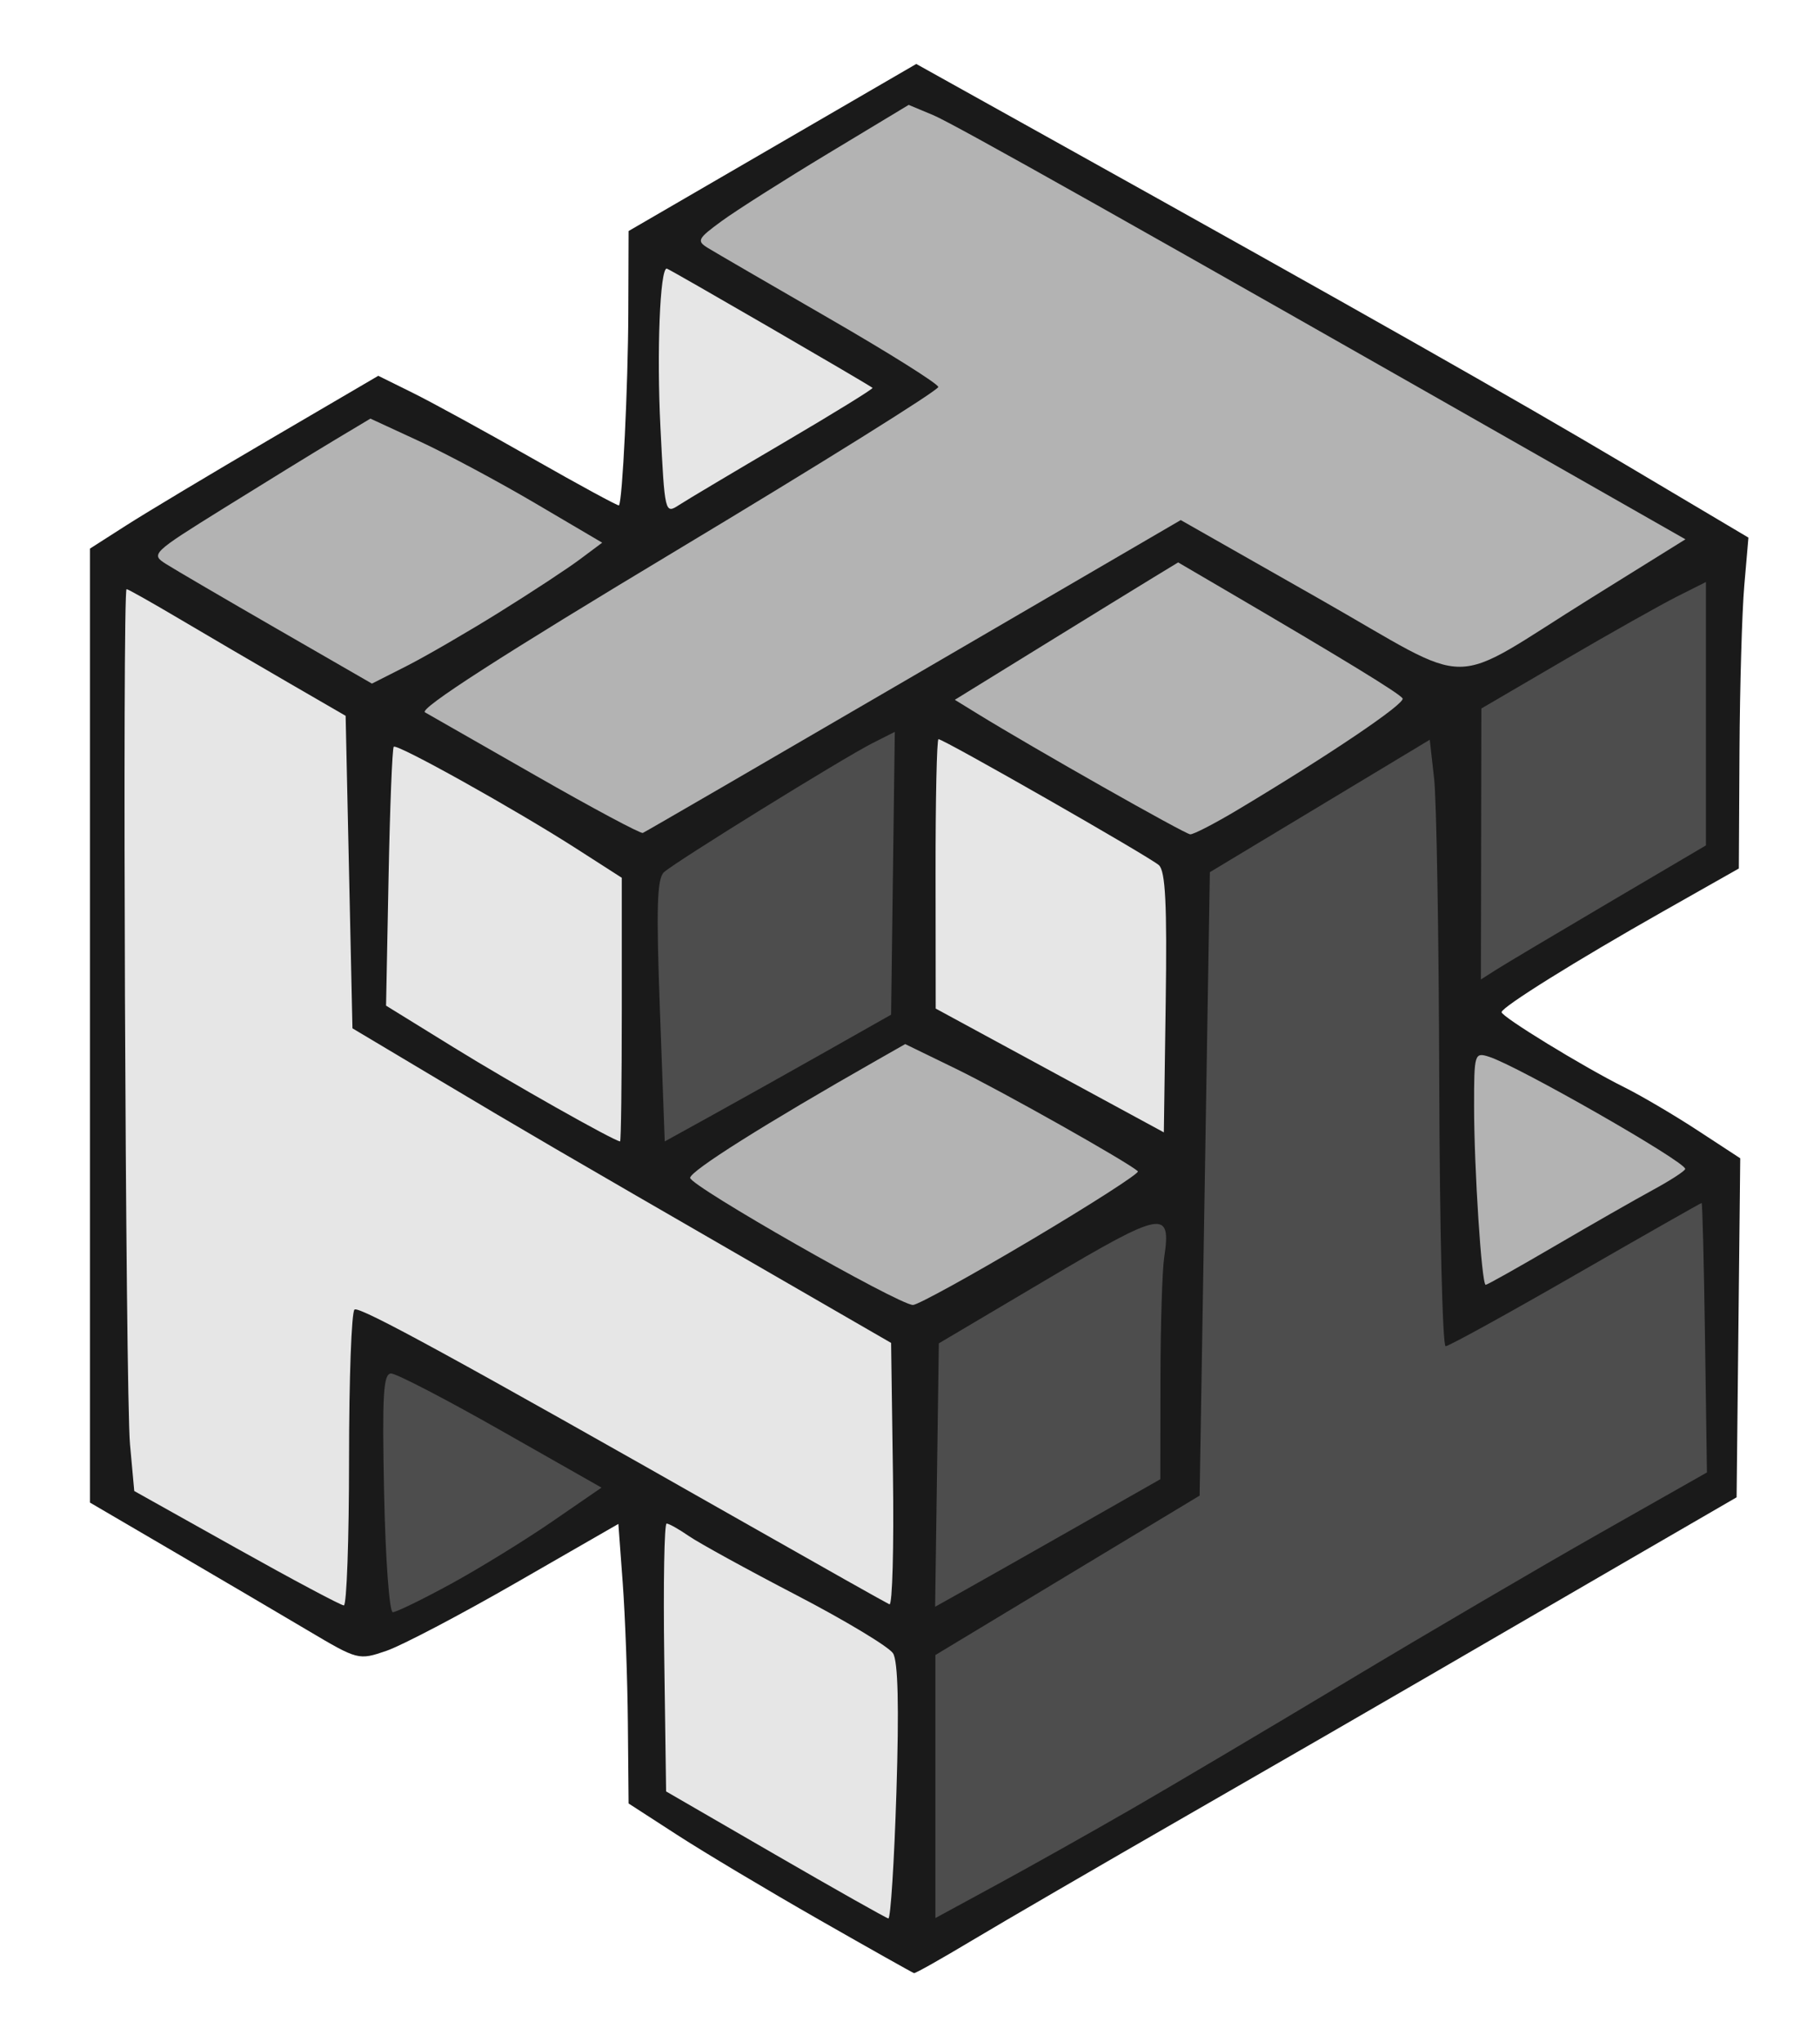 <svg version="1.1" id="svg2" viewBox="37.835 149.435 699.953 785.062" xmlns="http://www.w3.org/2000/svg" style="max-height: 500px" width="699.953" height="785.062">
  <defs id="defs4"/>
  
  <g id="layer1">
    <path id="path4239" d="m 352.758,887.43 c -19.61,-11.197 -44.095,-25.82 -54.413,-32.494 l -18.759,-12.135 -0.278,-30.865 c -0.153,-16.976 -1.038,-41.159 -1.967,-53.74 l -1.689,-22.876 -39.264,22.579 c -21.595,12.418 -44.098,24.226 -50.005,26.239 -10.658,3.632 -10.891,3.571 -30.226,-7.895 -10.717,-6.355 -33.941,-20.009 -51.608,-30.342 l -32.123,-18.787 0,-183.38 0,-183.38 14.03,-8.975 c 7.716,-4.936 32.668,-19.885 55.449,-33.219 l 41.419,-24.244 13.387,6.625 c 7.363,3.644 28.07,14.985 46.016,25.203 17.946,10.218 32.863,18.314 33.15,17.991 1.346,-1.516 3.499,-45.777 3.6,-74.013 l 0.113,-31.469 55.315,-32.114 55.315,-32.114 50.232,27.975 c 121.856,67.864 179.213,100.36 222.957,126.318 l 46.854,27.804 -1.592,18.425 c -0.876,10.134 -1.706,38.758 -1.845,63.608 l -0.252,45.183 -29.276,16.575 c -33.432,18.928 -61.842,36.647 -61.968,38.649 -0.11,1.73 31.55,21.111 47.115,28.842 6.49,3.224 19.196,10.695 28.234,16.603 l 16.433,10.742 -0.699,65.171 -0.699,65.171 -43.268,25.07 c -23.797,13.789 -57.428,33.311 -74.735,43.383 -17.307,10.072 -59.198,34.248 -93.091,53.725 -33.893,19.477 -71.228,41.166 -82.966,48.199 -11.738,7.033 -21.769,12.683 -22.29,12.555 -0.521,-0.127 -16.991,-9.393 -36.601,-20.591 z" style="fill:#1a1a1a;stroke:none"/>
    <path id="path4237" d="m 382.588,838.445 c 1.038,-32.953 0.619,-50.303 -1.29,-53.359 -1.556,-2.491 -18.292,-12.57 -37.192,-22.398 -18.9,-9.828 -37.495,-20.037 -41.324,-22.687 -3.828,-2.65 -7.688,-4.819 -8.578,-4.819 -0.89,0 -1.297,23.172 -0.906,51.494 l 0.711,51.494 41.957,24.277 c 23.076,13.352 42.66,24.401 43.52,24.552 0.86,0.151 2.256,-21.698 3.102,-48.555 z" style="fill:#e6e6e6;stroke:none"/>
    <path id="path4235" d="m 473.143,844.855 c 15.415,-8.893 52.808,-31.043 83.096,-49.222 30.288,-18.179 73.742,-43.638 96.565,-56.576 l 41.497,-23.523 -0.74,-51.8 c -0.407,-28.49 -0.992,-51.8 -1.301,-51.8 -0.308,0 -22.098,12.39 -48.422,27.534 -26.324,15.144 -48.837,27.534 -50.03,27.534 -1.193,0 -2.297,-45.726 -2.453,-101.614 -0.157,-55.888 -1.042,-108.35 -1.967,-116.583 l -1.682,-14.969 -42.286,25.458 -42.286,25.458 -1.967,119.842 -1.967,119.842 -50.806,30.643 -50.806,30.643 0,50.562 0,50.562 23.763,-12.912 c 13.07,-7.101 36.375,-20.188 51.79,-29.081 z" style="fill:#4d4d4d;stroke:none"/>
    <path id="path4233" d="m 211.184,758.416 c 10.94,-5.97 28.462,-16.749 38.938,-23.953 l 19.047,-13.097 -38.637,-21.938 c -21.25,-12.066 -40.276,-21.938 -42.279,-21.938 -3.005,0 -3.477,8.023 -2.7,45.875 0.519,25.28 2.019,45.882 3.341,45.89 1.319,0.008 11.35,-4.87 22.29,-10.84 z" style="fill:#4d4d4d;stroke:none"/>
    <path id="path4231" d="m 172.073,710.425 c 0,-30.924 0.953,-56.814 2.118,-57.534 2.056,-1.271 38.807,18.814 149.93,81.936 29.542,16.781 54.643,30.913 55.781,31.404 1.138,0.491 1.749,-21.92 1.356,-49.803 l -0.713,-50.696 -48.512,-28.011 C 249.452,590.038 240.779,584.982 206.593,564.593 l -33.209,-19.807 -1.311,-60.074 -1.311,-60.074 -22.29,-12.907 c -12.259,-7.099 -30.994,-18.059 -41.633,-24.356 -10.639,-6.297 -19.784,-11.449 -20.323,-11.449 -1.665,0 -0.428,309.643 1.313,328.744 l 1.641,18.002 39.301,21.988 c 21.616,12.093 40.201,21.988 41.301,21.988 1.1,0 2,-25.301 2,-56.225 z" style="fill:#e6e6e6;stroke:none"/>
    <path id="path4229" d="m 452.112,736.315 31.969,-18.178 0.051,-38.023 c 0.029,-20.913 0.671,-42.153 1.429,-47.201 2.806,-18.698 -0.32,-18.119 -45.031,8.346 l -41.629,24.641 -0.713,50.631 -0.713,50.631 11.334,-6.335 c 6.234,-3.484 25.72,-14.515 43.303,-24.513 z" style="fill:#4d4d4d;stroke:none"/>
    <path id="path4227" d="m 434.387,626.145 c 23.278,-13.818 41.756,-25.69 41.063,-26.383 -3.112,-3.112 -52.226,-30.787 -69.904,-39.39 l -19.578,-9.528 -10.579,6.016 c -43.458,24.713 -72.191,42.809 -72.124,45.426 0.079,3.124 79.852,48.622 85.661,48.856 1.725,0.07 22.183,-11.179 45.46,-24.997 z" style="fill:#b3b3b3;stroke:none"/>
    <path id="path4225" d="m 635.703,628.529 c 13.986,-8.18 31.024,-17.915 37.862,-21.634 6.839,-3.719 12.41,-7.351 12.381,-8.072 -0.116,-2.872 -64.418,-39.608 -75.47,-43.115 -5.556,-1.763 -5.725,-1.204 -5.725,18.935 0,23.975 2.908,68.759 4.465,68.759 0.582,0 12.5,-6.693 26.486,-14.873 z" style="fill:#b3b3b3;stroke:none"/>
    <path id="path4223" d="m 276.965,537.621 0,-50.712 -17.28,-11.094 c -23.514,-15.097 -69.151,-40.555 -70.422,-39.283 -0.568,0.568 -1.465,23.196 -1.993,50.285 l -0.96,49.253 26.316,16.246 c 21.757,13.432 61.178,35.684 63.684,35.948 0.361,0.038 0.656,-22.751 0.656,-50.643 z" style="fill:#e6e6e6;stroke:none"/>
    <path id="path4221" d="m 355.633,553.622 24.912,-14.084 0.709,-54.366 0.709,-54.366 -8.576,4.335 c -11.256,5.689 -75.772,45.602 -80.175,49.6 -2.71,2.461 -3.036,13.521 -1.57,53.314 l 1.849,50.209 18.615,-10.279 c 10.238,-5.653 29.825,-16.616 43.527,-24.362 z" style="fill:#4d4d4d;stroke:none"/>
    <path id="path4219" d="m 483.529,482.049 c -3.51,-3.164 -82.735,-48.432 -84.762,-48.432 -0.647,0 -1.152,23.306 -1.122,51.79 l 0.055,51.79 43.869,23.794 43.869,23.794 0.714,-49.865 c 0.541,-37.778 -0.095,-50.594 -2.622,-52.872 z" style="fill:#e6e6e6;stroke:none"/>
    <path id="path4217" d="m 656.542,496.471 37.368,-22.008 0,-50.632 0,-50.632 -11.145,5.599 c -6.13,3.079 -25.56,14.019 -43.178,24.31 l -32.034,18.711 -0.089,52.092 -0.089,52.092 5.9,-3.761 c 3.245,-2.069 22.716,-13.665 43.268,-25.769 z" style="fill:#4d4d4d;stroke:none"/>
    <path id="path4215" d="m 389.27,409.201 102.663,-59.818 52.998,30.114 c 61.727,35.074 48.122,35.112 105.051,-0.295 L 686.033,356.78 646.048,334.01 C 471.707,234.733 404.719,197.035 396.666,193.671 l -9.356,-3.909 -30.917,18.639 c -17.004,10.252 -35.46,21.964 -41.013,26.028 -9.282,6.793 -9.705,7.629 -5.245,10.368 2.669,1.639 23.637,13.818 46.597,27.065 22.96,13.247 41.84,25.101 41.957,26.342 0.117,1.241 -45.059,29.439 -100.39,62.663 -67.303,40.413 -99.418,61.077 -97.025,62.431 1.967,1.113 21.278,12.145 42.911,24.516 21.634,12.371 40.029,22.203 40.878,21.849 0.849,-0.354 47.741,-27.562 104.206,-60.462 z" style="fill:#b3b3b3;stroke:none"/>
    <path id="path4213" d="m 513.939,460.71 c 35.449,-21.211 64.504,-40.843 63.31,-42.775 -1.167,-1.889 -22.753,-15.081 -68.082,-41.608 l -18.227,-10.666 -9.307,5.659 c -5.119,3.112 -24.445,14.997 -42.946,26.409 l -33.638,20.75 8.726,5.371 c 21.492,13.227 79.749,46.235 81.808,46.351 1.254,0.071 9.514,-4.2 18.356,-9.491 z" style="fill:#b3b3b3;stroke:none"/>
    <path id="path4211" d="m 229.658,384.964 c 12.317,-7.655 26.306,-16.837 31.086,-20.404 l 8.691,-6.485 -25.735,-15.147 c -14.154,-8.331 -34.213,-19.064 -44.574,-23.852 l -18.838,-8.705 -13.94,8.352 c -7.667,4.593 -26.72,16.304 -42.34,26.024 -27.879,17.348 -28.288,17.743 -22.289,21.542 3.361,2.128 22.546,13.341 42.634,24.918 l 36.524,21.048 13.194,-6.686 c 7.257,-3.677 23.272,-12.95 35.59,-20.605 z" style="fill:#b3b3b3;stroke:none"/>
    <path id="path3347" d="m 339.309,319.572 c 19.145,-11.24 34.486,-20.699 34.09,-21.02 -1.821,-1.478 -78.417,-45.872 -79.145,-45.872 -2.603,0 -3.88,32.09 -2.426,61.004 1.669,33.204 1.726,33.442 7.177,29.897 3.022,-1.965 21.159,-12.769 40.305,-24.009 z" style="fill:#e6e6e6;stroke:none"/>
  </g>
</svg>